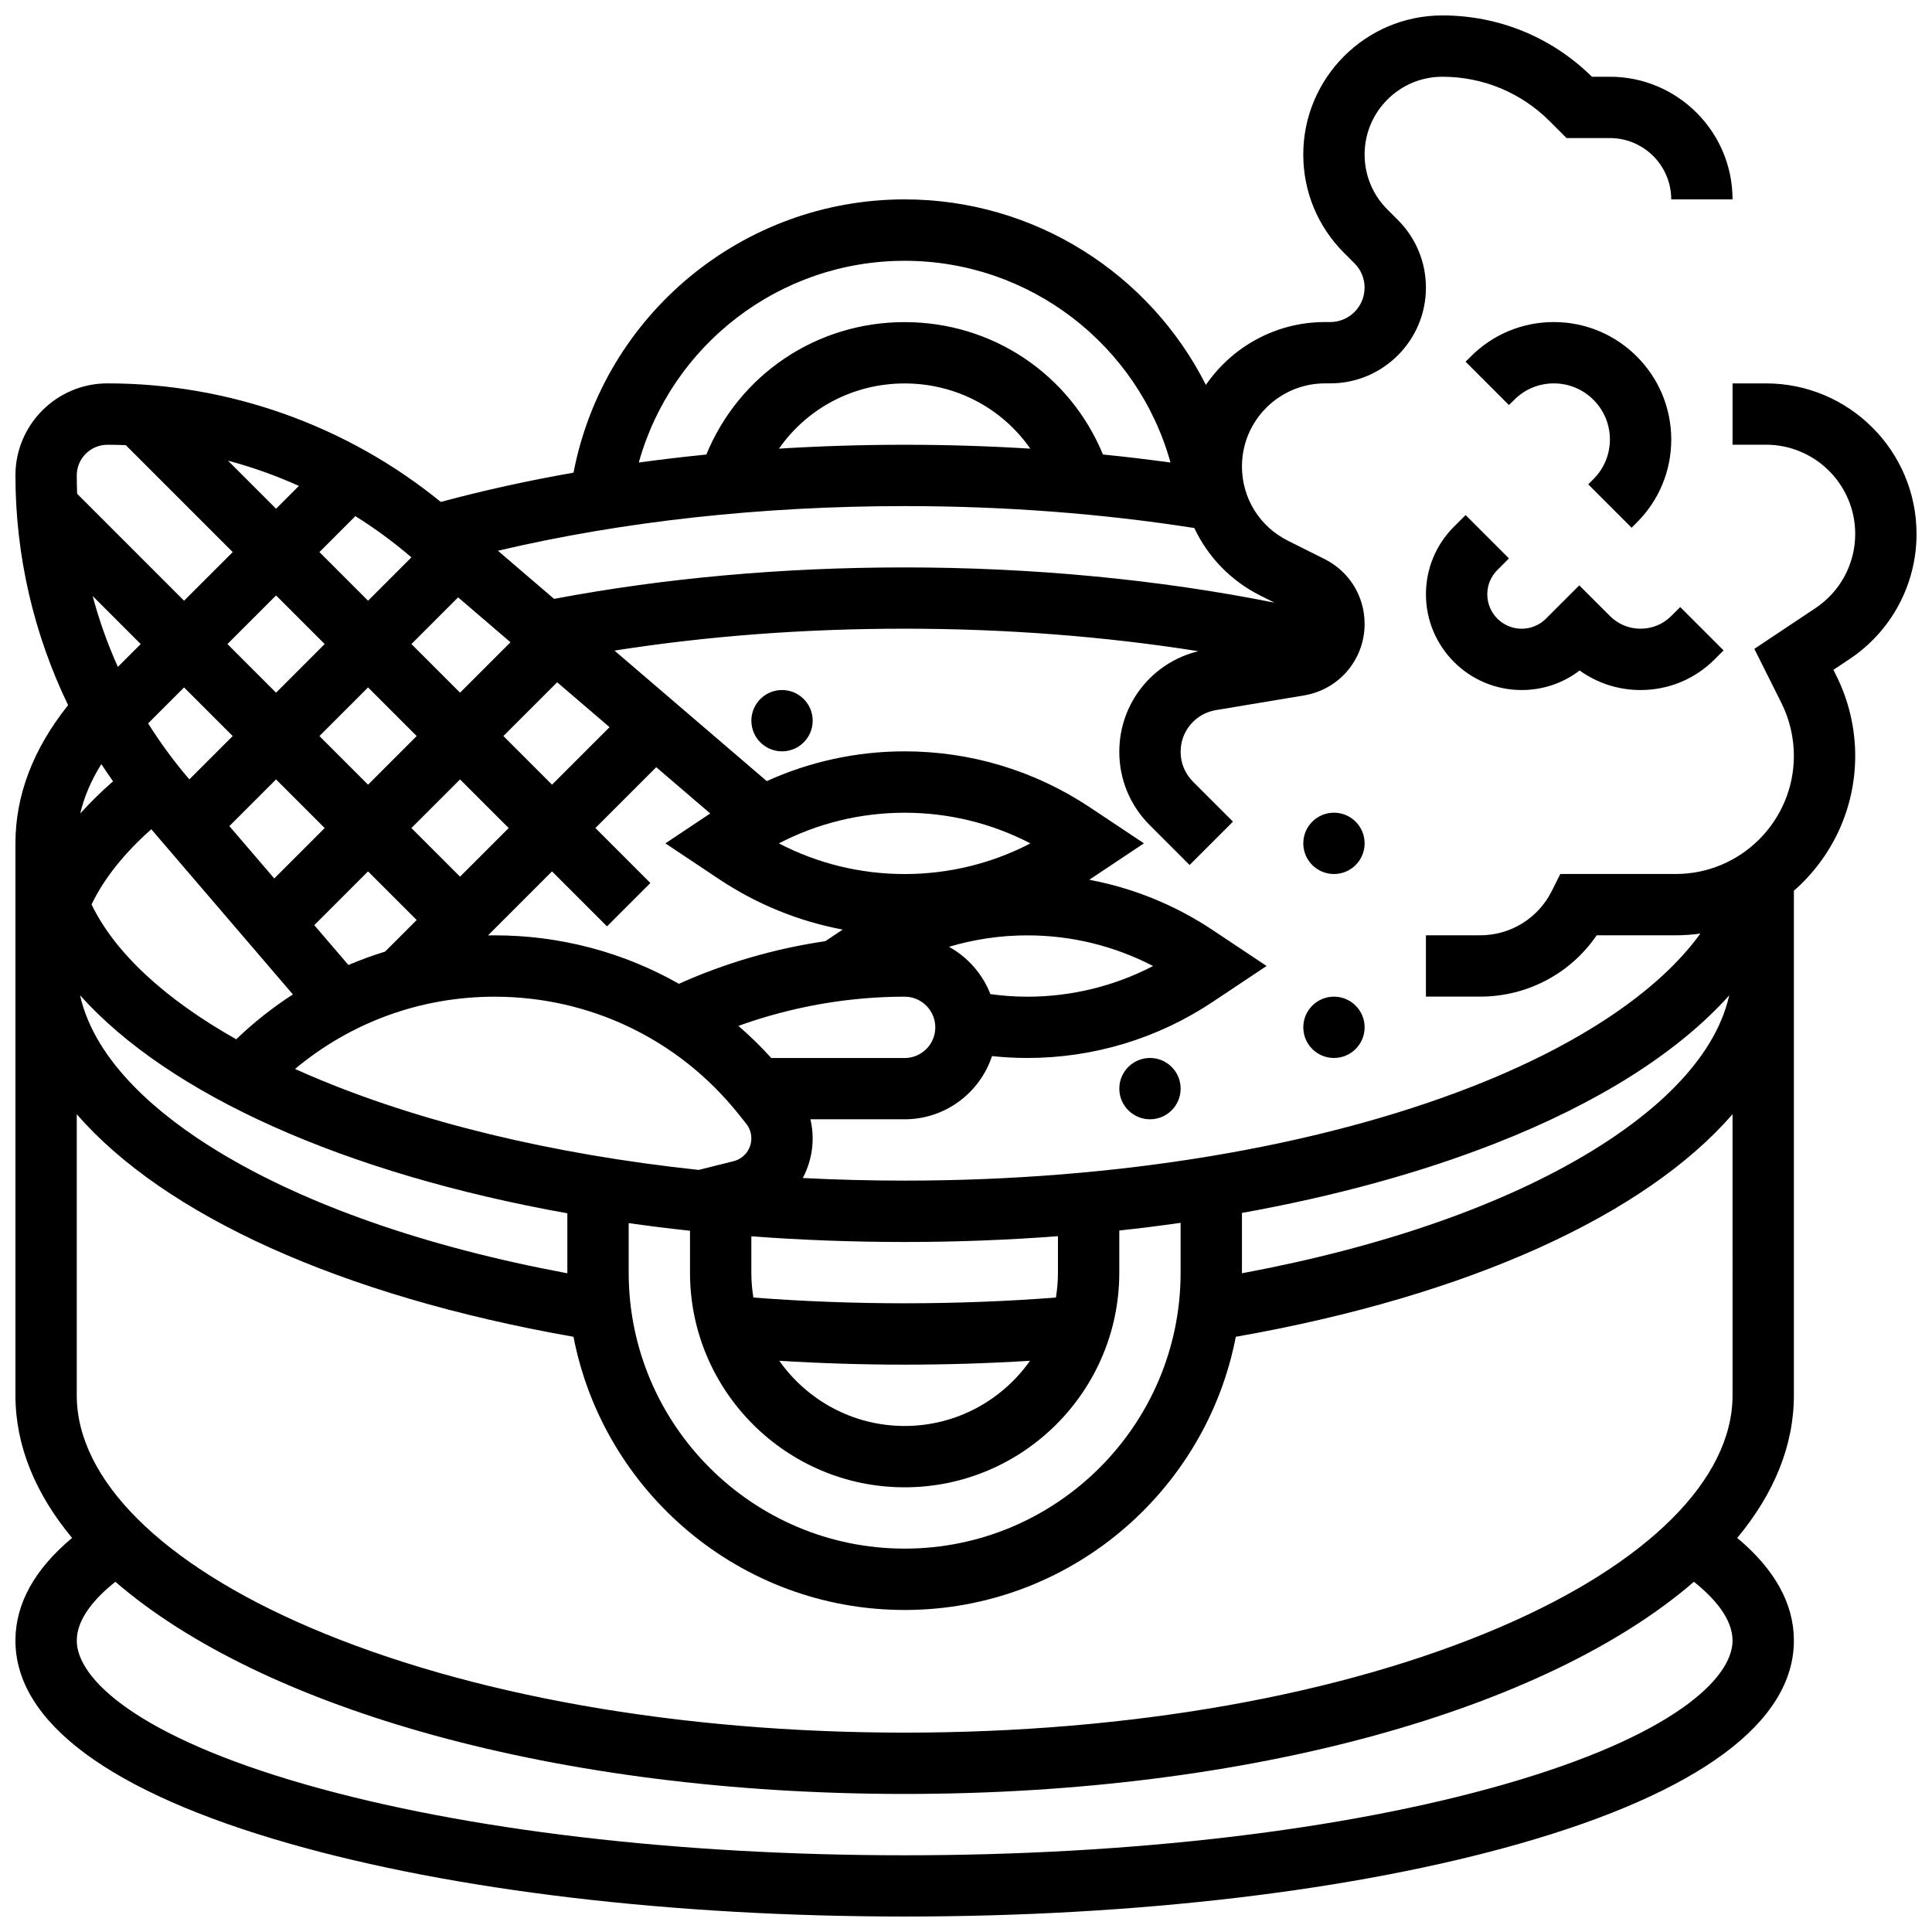 <?xml version="1.0" encoding="UTF-8"?>
<!-- Uploaded to: SVG Repo, www.svgrepo.com, Generator: SVG Repo Mixer Tools -->
<svg width="800px" height="800px" version="1.1" viewBox="144 144 512 512" xmlns="http://www.w3.org/2000/svg">
 <defs>
  <clipPath id="a">
   <path d="m148.09 148.09h503.81v503.81h-503.81z"/>
  </clipPath>
 </defs>
 <g clip-path="url(#a)">
  <path d="m651.9 285.49c0-21.996-17.891-39.887-39.883-39.887h-8.871v16.25h8.871c13.031 0 23.633 10.605 23.633 23.637 0 7.918-3.934 15.27-10.523 19.664l-16.207 10.801 7.172 14.34c2.164 4.324 3.305 9.168 3.305 14.008 0 17.266-14.047 31.316-31.316 31.316h-30.586l-2.246 4.492c-3.629 7.254-10.918 11.758-19.027 11.758h-14.336v16.25h14.332c12.547 0 23.984-6.113 30.922-16.25h20.938c2.219 0 4.394-0.164 6.535-0.461-10.914 15.141-31.906 29.367-60.426 40.531-41.078 16.082-94.504 24.938-150.44 24.938-9.098 0-18.105-0.234-26.996-0.688 1.676-3.164 2.617-6.75 2.617-10.527 0-1.703-0.215-3.391-0.594-5.039l24.973 0.004c10.777 0 19.941-7.035 23.148-16.75 3.109 0.332 6.234 0.5 9.355 0.5 17.559 0 34.559-5.148 49.168-14.887l14.238-9.492-14.238-9.488c-9.992-6.664-21.109-11.176-32.754-13.359 0.082-0.055 0.168-0.105 0.25-0.16l14.238-9.496-14.238-9.488c-14.609-9.742-31.609-14.891-49.168-14.891-12.707 0-25.117 2.711-36.543 7.891l-40.355-34.59c24.523-3.856 50.312-5.805 76.898-5.805 26.68 0 53.074 2.039 77.836 5.969-12.254 2.969-20.953 13.863-20.953 26.656 0 7.332 2.856 14.227 8.039 19.41l10.59 10.59 11.492-11.492-10.59-10.59c-2.117-2.117-3.281-4.93-3.281-7.918 0-5.5 3.938-10.145 9.359-11.047l23.34-3.891c9.305-1.551 16.059-9.523 16.059-18.957 0-7.328-4.07-13.914-10.621-17.188l-9.715-4.859c-7.508-3.754-12.168-11.297-12.168-19.684 0-12.137 9.871-22.008 22.008-22.008h1.387c13.98 0 25.359-11.379 25.359-25.363 0-6.773-2.641-13.145-7.43-17.934l-2.789-2.789c-3.891-3.894-6.031-9.066-6.031-14.57 0-11.359 9.242-20.605 20.602-20.605 10.742 0 20.844 4.184 28.441 11.781l4.473 4.473h11.492c8.961 0 16.25 7.293 16.25 16.25h16.25c0-17.922-14.582-32.504-32.504-32.504h-4.762c-10.629-10.48-24.691-16.25-39.641-16.25-20.32 0-36.855 16.535-36.855 36.855 0 9.844 3.832 19.102 10.793 26.062l2.789 2.789c1.719 1.719 2.668 4.008 2.668 6.441 0 5.023-4.086 9.113-9.113 9.113h-1.387c-13.09 0-24.66 6.609-31.559 16.664-14.816-29.367-45.266-49.172-79.828-49.172-43.062 0-79.746 30.73-87.75 72.414-12.164 2.141-23.93 4.731-35.18 7.762-24.918-20.285-56.148-31.418-88.344-31.418-13.441 0-24.379 10.934-24.379 24.379 0 21.23 4.848 42.035 13.957 60.891-9.258 11.594-13.957 23.887-13.957 36.621v146.27c0 13.387 5.301 26.113 15.012 37.805-9.969 8.348-15.012 17.469-15.012 27.203 0 21.625 25.082 40.223 72.535 53.781 43.68 12.48 101.61 19.352 163.12 19.352 61.508 0 119.44-6.875 163.12-19.352 47.453-13.559 72.535-32.156 72.535-53.781 0-9.734-5.043-18.855-15.012-27.203 9.711-11.691 15.012-24.418 15.012-37.805v-133.7c9.953-8.727 16.25-21.516 16.25-35.762 0-7.348-1.734-14.703-5.023-21.273l-0.754-1.508 4.266-2.844c11.125-7.414 17.766-19.82 17.766-33.184zm-111.79 161.59c27.543-10.781 48.668-24.238 62.156-39.297-4.062 18.008-21.523 32.168-36.469 41.281-23.422 14.285-55.309 25.402-92.672 32.367 0-0.059 0.004-0.117 0.004-0.172v-15.82c24.363-4.379 47.035-10.551 66.98-18.359zm-245.75 34.355c-37.363-6.969-69.246-18.086-92.672-32.367-14.957-9.121-32.426-23.293-36.477-41.316 23.645 26.422 70.145 47.23 129.14 57.785v15.723c0 0.059 0.004 0.117 0.004 0.176zm-15.078-167.23-13.363 13.363-12.887-12.887 12.375-12.375zm26.254 22.5-15.242 15.242-12.887-12.887 14.25-14.25zm29.039 40.285c9.992 6.664 21.109 11.172 32.754 13.359-0.082 0.055-0.168 0.105-0.25 0.16l-4.367 2.914c-13.367 1.961-26.48 5.766-38.789 11.297-14.672-8.336-31.406-12.844-48.832-12.844-0.59 0-1.18 0.012-1.766 0.02l16.969-16.969 14.57 14.57 11.492-11.492-14.57-14.566 16.125-16.125 14.309 12.266-11.883 7.922zm-129.79-14.066 12.375-12.371 12.887 12.887-13.363 13.363zm31.551 36.809-9.047-10.555 14.25-14.25 12.887 12.887-8.371 8.371c-3.305 1.012-6.547 2.199-9.719 3.547zm29.582-23.406-12.887-12.887 12.887-12.887 12.887 12.887zm-11.492-37.266-12.887 12.887-12.887-12.887 12.887-12.887zm-37.266-11.492-12.887-12.887 12.887-12.887 12.887 12.887zm-11.492 11.492-11.488 11.488-0.062-0.074c-4.004-4.672-7.625-9.613-10.863-14.773l9.527-9.527zm-30.43-18.328c-2.731-6.07-4.969-12.359-6.691-18.793l12.746 12.742zm8.859 43.027 37.523 43.777c-5.324 3.434-10.355 7.402-15.02 11.883-19.07-10.758-32.219-23.039-38.34-35.734 3.281-6.816 8.582-13.492 15.836-19.926zm126.51 104.38c5.332 0.754 10.75 1.43 16.25 2.019v11.109c0 31.363 25.516 56.883 56.883 56.883 31.363 0 56.883-25.516 56.883-56.883v-11.168c5.477-0.594 10.898-1.273 16.25-2.039v13.207c0 40.324-32.809 73.133-73.133 73.133-40.324 0-73.133-32.809-73.133-73.133zm39.914 36.48c10.969 0.676 22.09 1.027 33.219 1.027s22.25-0.348 33.219-1.023c-7.363 10.438-19.504 17.273-33.219 17.273s-25.855-6.836-33.219-17.277zm73.848-33.02v9.668c0 2.246-0.191 4.445-0.543 6.594-26.32 2.031-53.855 2.031-80.172 0-0.352-2.148-0.543-4.348-0.543-6.594v-9.633c13.172 0.984 26.738 1.504 40.629 1.504 13.723 0.004 27.312-0.523 40.629-1.539zm-198.31-42.613c-1.309-0.562-2.598-1.129-3.871-1.703 14.828-12.391 33.344-19.148 52.902-19.148 25.254 0 48.789 11.309 64.566 31.031l2.09 2.617c0.883 1.102 1.367 2.484 1.367 3.894 0 2.867-1.941 5.356-4.723 6.051l-9.25 2.312c-38.75-4.141-74.227-12.688-103.08-25.055zm157.68-4.602h-35.34c-2.742-3.035-5.652-5.871-8.707-8.516 14.094-5.078 29.09-7.738 44.047-7.738 4.481 0 8.125 3.644 8.125 8.125 0.004 4.484-3.644 8.129-8.125 8.129zm32.504-16.25c-3.269 0-6.539-0.242-9.781-0.688-2.082-5.348-5.992-9.785-10.969-12.535 6.688-2 13.664-3.031 20.75-3.031 11.68 0 23.062 2.793 33.332 8.125-10.27 5.336-21.652 8.129-33.332 8.129zm0.828-40.629c-10.27 5.336-21.648 8.125-33.332 8.125-11.68 0-23.062-2.793-33.332-8.125 10.27-5.336 21.648-8.125 33.332-8.125 11.68-0.004 23.062 2.789 33.332 8.125zm60.949-65.664 3.742 1.871c-30.547-6.121-64.082-9.344-98.023-9.344-32.336 0-63.566 2.809-92.906 8.336l-14.871-12.75c32.855-7.758 69.77-11.836 107.78-11.836 26.438 0 52.227 1.973 76.77 5.812 3.578 7.621 9.637 13.973 17.512 17.91zm-127.58-38.949c7.43-10.664 19.68-17.277 33.301-17.277s25.871 6.613 33.301 17.281c-10.965-0.68-22.078-1.031-33.301-1.031-11.211 0-22.332 0.348-33.301 1.027zm33.301-49.781c33.219 0 61.801 22.34 70.453 53.465-5.91-0.812-11.871-1.531-17.902-2.133-8.73-21.191-29.199-35.082-52.551-35.082-23.355 0-43.828 13.895-52.555 35.094-6.035 0.602-12 1.309-17.895 2.117 8.652-31.121 37.23-53.461 70.449-53.461zm-130.71 78.594-11.488 11.488-12.887-12.887 9.527-9.527c5.16 3.234 10.102 6.856 14.773 10.863zm-35.867-12.887-12.742-12.742c6.434 1.723 12.719 3.957 18.793 6.691zm-44.691-16.953c1.625 0 3.246 0.039 4.863 0.102l28.34 28.34-12.891 12.887-28.34-28.34c-0.062-1.617-0.102-3.238-0.102-4.863 0-4.477 3.648-8.125 8.129-8.125zm1.492 89.184c-3.188 2.789-6.086 5.637-8.699 8.547 1.02-4.402 2.887-8.777 5.594-13.105 1.008 1.539 2.039 3.059 3.106 4.559zm368.43 265.89c-42.266 12.074-98.609 18.727-158.65 18.727-60.039 0-116.39-6.652-158.65-18.727-44.789-12.801-60.75-28.102-60.75-38.156 0-5.828 4.848-11.301 10.238-15.594 38.949 33.695 117.1 56.223 209.16 56.223s170.21-22.527 209.16-56.223c5.391 4.293 10.238 9.766 10.238 15.594 0 10.055-15.961 25.355-60.75 38.156zm60.75-103.16c0 22.262-22.496 44.672-61.715 61.48-41.988 17.996-97.988 27.906-157.69 27.906-59.699 0-115.7-9.91-157.68-27.902-39.223-16.812-61.719-39.223-61.719-61.484v-74.5c23.16 26.672 69.801 48.117 131.64 58.98 7.957 41.191 44.281 72.402 87.762 72.402 43.48 0 79.805-31.211 87.762-72.402 61.84-10.863 108.48-32.309 131.64-58.98z"/>
 </g>
 <path d="m529.32 283.57c-4.789 4.789-7.43 11.16-7.43 17.934 0 13.988 11.379 25.363 25.367 25.363 5.625 0 10.973-1.82 15.363-5.18 4.68 3.367 10.277 5.18 16.152 5.18 7.41 0 14.379-2.887 19.617-8.125l2.379-2.379-11.492-11.492-2.379 2.379c-2.172 2.172-5.055 3.363-8.125 3.363-3.07 0-5.957-1.195-8.125-3.363l-8.125-8.125-8.824 8.824c-1.719 1.719-4.008 2.668-6.441 2.668-5.023 0-9.113-4.086-9.113-9.113 0-2.434 0.949-4.723 2.668-6.441l3.078-3.078-11.492-11.492z"/>
 <path d="m564.9 272.36 11.492 11.492 1.395-1.395c5.875-5.875 9.113-13.688 9.113-21.996-0.004-17.156-13.957-31.113-31.113-31.113-8.309 0-16.121 3.234-21.996 9.113l-1.395 1.395 11.492 11.492 1.395-1.395c2.805-2.805 6.539-4.352 10.504-4.352 8.191 0 14.855 6.664 14.855 14.855 0 3.969-1.547 7.699-4.352 10.504z"/>
 <path d="m359.37 334.99c0 4.488-3.637 8.125-8.125 8.125-4.488 0-8.125-3.637-8.125-8.125 0-4.488 3.637-8.129 8.125-8.129 4.488 0 8.125 3.641 8.125 8.129"/>
 <path d="m505.64 416.25c0 4.488-3.641 8.125-8.125 8.125-4.488 0-8.129-3.637-8.129-8.125s3.641-8.125 8.129-8.125c4.484 0 8.125 3.637 8.125 8.125"/>
 <path d="m456.88 432.5c0 4.484-3.637 8.125-8.125 8.125-4.488 0-8.125-3.641-8.125-8.125 0-4.488 3.637-8.129 8.125-8.129 4.488 0 8.125 3.641 8.125 8.129"/>
 <path d="m505.64 367.5c0 4.488-3.641 8.125-8.125 8.125-4.488 0-8.129-3.637-8.129-8.125 0-4.488 3.641-8.129 8.129-8.129 4.484 0 8.125 3.641 8.125 8.129"/>
</svg>